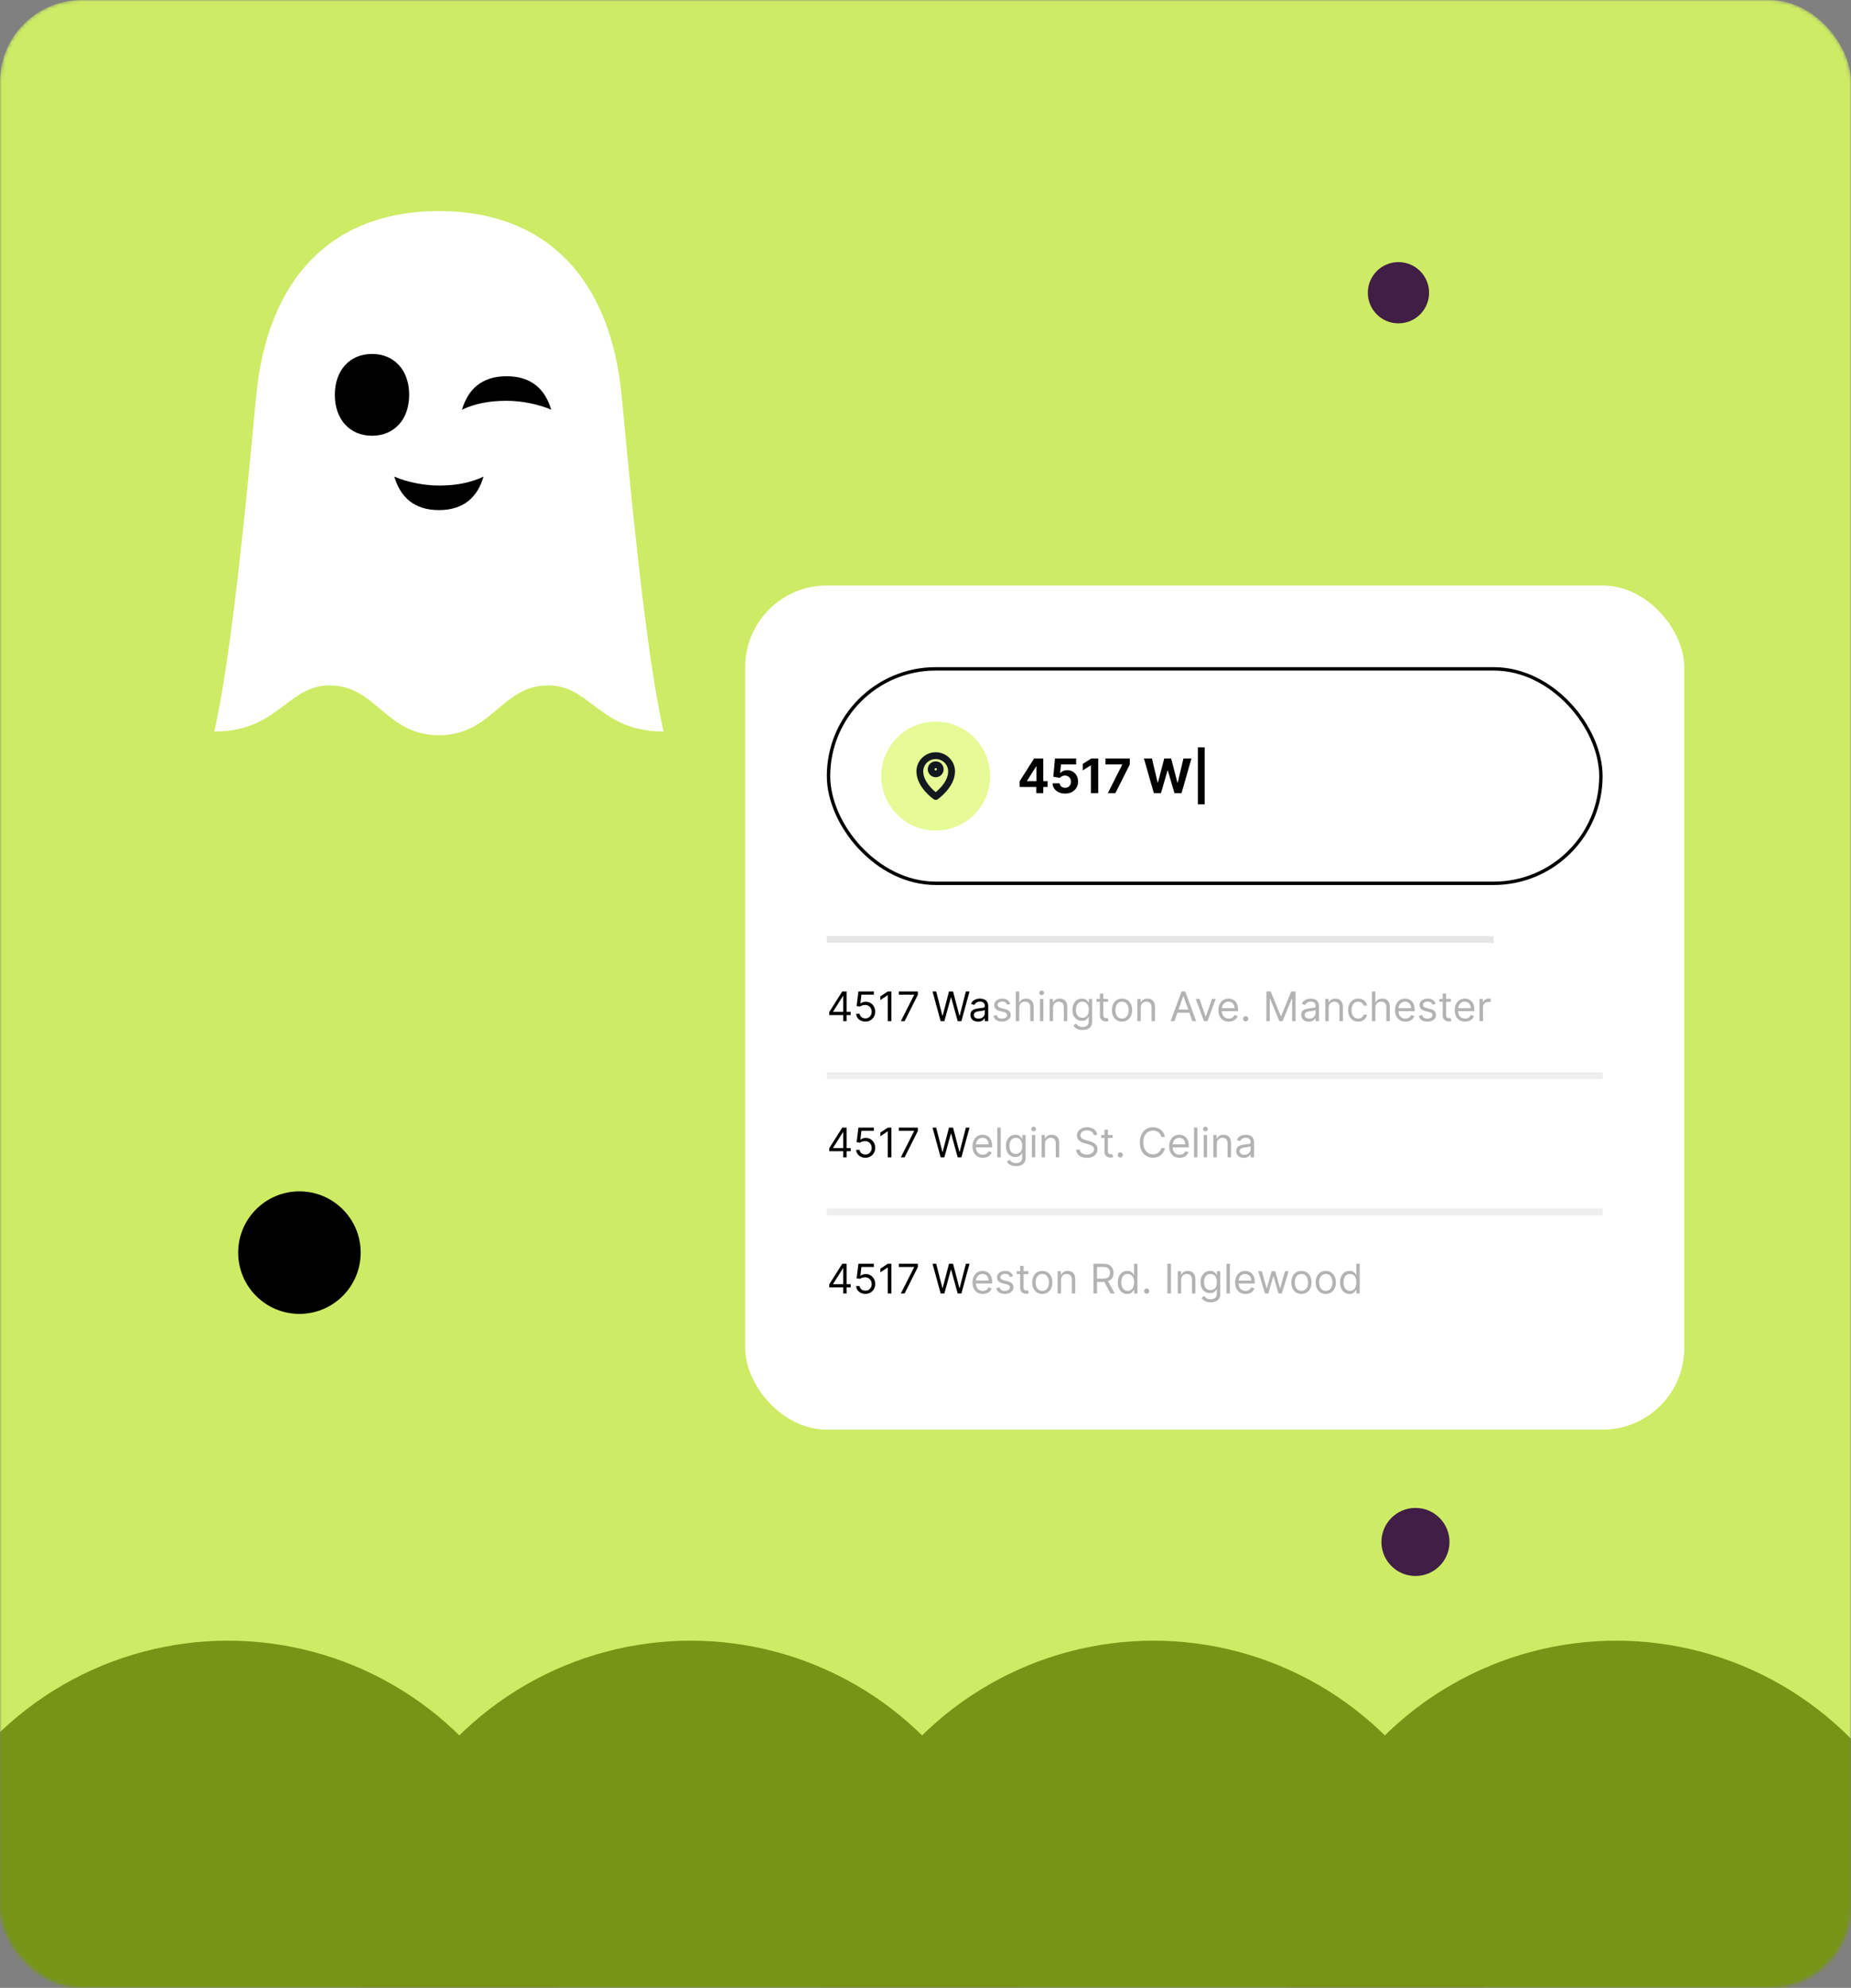 <svg width="544" height="584" viewBox="0 0 544 584" fill="none" xmlns="http://www.w3.org/2000/svg">
<rect x="0" y="0" width="544" height="584" fill="#808080" stroke="none"/>
<mask id="mask0_5_1682" style="mask-type:alpha" maskUnits="userSpaceOnUse" x="0" y="0" width="544" height="584">
<rect width="544" height="584" rx="24" fill="#CDEB64"/>
</mask>
<g mask="url(#mask0_5_1682)">
<rect width="544" height="584" rx="24" fill="#CDEB64"/>
<rect x="219" y="172" width="276" height="248" rx="24" fill="white"/>
<circle cx="275" cy="228" r="16" fill="#E6FA96"/>
<path d="M275 227.333C275.736 227.333 276.333 226.736 276.333 226C276.333 225.264 275.736 224.667 275 224.667C274.264 224.667 273.667 225.264 273.667 226C273.667 226.736 274.264 227.333 275 227.333Z" stroke="#14181F" stroke-width="2" stroke-linecap="round" stroke-linejoin="round"/>
<path d="M275 234C275 234 279.667 230.769 279.667 226.615C279.667 225.391 279.175 224.217 278.3 223.352C277.425 222.486 276.238 222 275 222C273.762 222 272.575 222.486 271.7 223.352C270.825 224.217 270.333 225.391 270.333 226.615C270.333 230.769 275 234 275 234Z" stroke="#14181F" stroke-width="2" stroke-linecap="round" stroke-linejoin="round"/>
<path d="M299.671 231.21V229.515L303.922 222.818H305.384V225.165H304.518L301.839 229.406V229.485H307.879V231.21H299.671ZM304.558 233V230.693L304.598 229.942V222.818H306.616V233H304.558ZM313.032 233.139C312.33 233.139 311.703 233.01 311.153 232.751C310.606 232.493 310.172 232.137 309.85 231.683C309.529 231.228 309.362 230.708 309.348 230.121H311.436C311.46 230.516 311.625 230.836 311.934 231.081C312.242 231.326 312.608 231.449 313.032 231.449C313.37 231.449 313.669 231.374 313.927 231.225C314.189 231.073 314.393 230.862 314.539 230.594C314.688 230.322 314.762 230.01 314.762 229.659C314.762 229.301 314.686 228.986 314.534 228.714C314.385 228.443 314.177 228.231 313.912 228.078C313.647 227.926 313.344 227.848 313.002 227.844C312.704 227.844 312.414 227.906 312.132 228.028C311.854 228.151 311.637 228.318 311.481 228.531L309.567 228.188L310.049 222.818H316.274V224.578H311.824L311.561 227.129H311.62C311.799 226.877 312.069 226.668 312.431 226.502C312.792 226.336 313.196 226.254 313.644 226.254C314.257 226.254 314.804 226.398 315.284 226.686C315.765 226.974 316.145 227.371 316.423 227.874C316.701 228.375 316.839 228.951 316.836 229.604C316.839 230.29 316.68 230.9 316.358 231.434C316.04 231.964 315.594 232.382 315.021 232.687C314.451 232.988 313.788 233.139 313.032 233.139ZM322.767 222.818V233H320.614V224.862H320.554L318.223 226.323V224.414L320.743 222.818H322.767ZM325.589 233L329.81 224.648V224.578H324.893V222.818H332.037V224.603L327.812 233H325.589ZM339.105 233L336.191 222.818H338.543L340.228 229.893H340.313L342.172 222.818H344.186L346.04 229.908H346.129L347.815 222.818H350.166L347.253 233H345.155L343.216 226.343H343.137L341.203 233H339.105ZM354.053 219.537V236.281H352.044V219.537H354.053Z" fill="black"/>
<rect x="243.5" y="196.5" width="227" height="63" rx="31.5" stroke="black"/>
<path d="M243.699 298.21V297.341L247.534 291.273H248.165V292.619H247.739L244.841 297.205V297.273H250.006V298.21H243.699ZM247.807 300V297.946V297.541V291.273H248.812V300H247.807ZM254.33 300.119C253.83 300.119 253.38 300.02 252.979 299.821C252.578 299.622 252.257 299.349 252.016 299.003C251.775 298.656 251.642 298.261 251.62 297.818H252.642C252.682 298.213 252.861 298.54 253.179 298.798C253.5 299.054 253.884 299.182 254.33 299.182C254.688 299.182 255.006 299.098 255.284 298.93C255.566 298.763 255.786 298.533 255.945 298.24C256.107 297.945 256.188 297.611 256.188 297.239C256.188 296.858 256.104 296.518 255.936 296.22C255.772 295.919 255.544 295.682 255.255 295.509C254.965 295.335 254.634 295.247 254.262 295.244C253.995 295.241 253.721 295.283 253.439 295.368C253.158 295.45 252.926 295.557 252.745 295.688L251.756 295.568L252.284 291.273H256.819V292.21H253.171L252.864 294.784H252.915C253.094 294.642 253.319 294.524 253.588 294.43C253.858 294.337 254.14 294.29 254.432 294.29C254.966 294.29 255.442 294.418 255.86 294.673C256.28 294.926 256.61 295.273 256.848 295.713C257.09 296.153 257.211 296.656 257.211 297.222C257.211 297.778 257.086 298.276 256.836 298.713C256.588 299.148 256.248 299.491 255.813 299.744C255.378 299.994 254.884 300.119 254.33 300.119ZM261.972 291.273V300H260.915V292.381H260.864L258.733 293.795V292.722L260.915 291.273H261.972ZM264.754 300L268.658 292.278V292.21H264.158V291.273H269.749V292.261L265.862 300H264.754ZM276.451 300L274.064 291.273H275.138L276.962 298.381H277.047L278.905 291.273H280.098L281.956 298.381H282.042L283.865 291.273H284.939L282.553 300H281.462L279.536 293.045H279.468L277.542 300H276.451ZM287.436 300.153C287.022 300.153 286.645 300.075 286.307 299.919C285.969 299.76 285.701 299.531 285.502 299.233C285.303 298.932 285.203 298.568 285.203 298.142C285.203 297.767 285.277 297.463 285.425 297.23C285.573 296.994 285.77 296.81 286.017 296.676C286.265 296.543 286.537 296.443 286.836 296.378C287.137 296.31 287.439 296.256 287.743 296.216C288.141 296.165 288.463 296.126 288.711 296.101C288.961 296.072 289.142 296.026 289.256 295.96C289.373 295.895 289.431 295.781 289.431 295.619V295.585C289.431 295.165 289.316 294.838 289.086 294.605C288.858 294.372 288.513 294.256 288.05 294.256C287.57 294.256 287.194 294.361 286.921 294.571C286.648 294.781 286.456 295.006 286.346 295.244L285.391 294.903C285.561 294.506 285.789 294.196 286.073 293.974C286.36 293.75 286.672 293.594 287.01 293.506C287.351 293.415 287.686 293.369 288.016 293.369C288.226 293.369 288.468 293.395 288.74 293.446C289.016 293.494 289.282 293.595 289.537 293.749C289.796 293.902 290.01 294.134 290.181 294.443C290.351 294.753 290.436 295.168 290.436 295.688V300H289.431V299.114H289.38C289.311 299.256 289.198 299.408 289.039 299.57C288.88 299.732 288.668 299.869 288.404 299.983C288.14 300.097 287.817 300.153 287.436 300.153ZM287.59 299.25C287.988 299.25 288.323 299.172 288.596 299.016C288.871 298.859 289.078 298.658 289.218 298.411C289.36 298.163 289.431 297.903 289.431 297.631V296.71C289.388 296.761 289.294 296.808 289.15 296.851C289.007 296.891 288.843 296.926 288.655 296.957C288.471 296.986 288.29 297.011 288.114 297.034C287.941 297.054 287.8 297.071 287.692 297.085C287.431 297.119 287.186 297.175 286.959 297.251C286.735 297.325 286.553 297.437 286.414 297.588C286.277 297.736 286.209 297.937 286.209 298.193C286.209 298.543 286.338 298.807 286.597 298.986C286.858 299.162 287.189 299.25 287.59 299.25Z" fill="black"/>
<path d="M296.908 294.92L296.005 295.176C295.948 295.026 295.864 294.879 295.754 294.737C295.646 294.592 295.498 294.473 295.31 294.379C295.123 294.286 294.883 294.239 294.59 294.239C294.19 294.239 293.856 294.331 293.589 294.516C293.325 294.697 293.192 294.929 293.192 295.21C293.192 295.46 293.283 295.658 293.465 295.803C293.647 295.947 293.931 296.068 294.317 296.165L295.289 296.403C295.874 296.545 296.31 296.763 296.597 297.055C296.884 297.345 297.028 297.719 297.028 298.176C297.028 298.551 296.92 298.886 296.704 299.182C296.491 299.477 296.192 299.71 295.809 299.881C295.425 300.051 294.979 300.136 294.471 300.136C293.803 300.136 293.251 299.991 292.813 299.702C292.376 299.412 292.099 298.989 291.982 298.432L292.937 298.193C293.028 298.545 293.2 298.81 293.452 298.986C293.708 299.162 294.042 299.25 294.454 299.25C294.923 299.25 295.295 299.151 295.57 298.952C295.849 298.75 295.988 298.509 295.988 298.227C295.988 298 295.908 297.81 295.749 297.656C295.59 297.5 295.346 297.384 295.016 297.307L293.925 297.051C293.326 296.909 292.886 296.689 292.604 296.391C292.326 296.089 292.187 295.713 292.187 295.261C292.187 294.892 292.29 294.565 292.498 294.281C292.708 293.997 292.994 293.774 293.354 293.612C293.718 293.45 294.13 293.369 294.59 293.369C295.238 293.369 295.746 293.511 296.116 293.795C296.488 294.08 296.752 294.455 296.908 294.92ZM299.547 296.062V300H298.542V291.273H299.547V294.477H299.632C299.786 294.139 300.016 293.871 300.323 293.672C300.632 293.47 301.044 293.369 301.559 293.369C302.005 293.369 302.395 293.459 302.73 293.638C303.066 293.814 303.326 294.085 303.51 294.452C303.698 294.815 303.792 295.278 303.792 295.841V300H302.786V295.909C302.786 295.389 302.651 294.987 302.381 294.703C302.114 294.416 301.743 294.273 301.269 294.273C300.939 294.273 300.644 294.342 300.382 294.482C300.124 294.621 299.919 294.824 299.769 295.091C299.621 295.358 299.547 295.682 299.547 296.062ZM305.631 300V293.455H306.637V300H305.631ZM306.143 292.364C305.947 292.364 305.778 292.297 305.636 292.163C305.496 292.03 305.427 291.869 305.427 291.682C305.427 291.494 305.496 291.334 305.636 291.2C305.778 291.067 305.947 291 306.143 291C306.339 291 306.506 291.067 306.646 291.2C306.788 291.334 306.859 291.494 306.859 291.682C306.859 291.869 306.788 292.03 306.646 292.163C306.506 292.297 306.339 292.364 306.143 292.364ZM309.485 296.062V300H308.479V293.455H309.451V294.477H309.536C309.689 294.145 309.922 293.878 310.235 293.676C310.547 293.472 310.951 293.369 311.445 293.369C311.888 293.369 312.276 293.46 312.608 293.642C312.941 293.821 313.199 294.094 313.384 294.46C313.569 294.824 313.661 295.284 313.661 295.841V300H312.655V295.909C312.655 295.395 312.522 294.994 312.255 294.707C311.988 294.418 311.621 294.273 311.155 294.273C310.834 294.273 310.547 294.342 310.294 294.482C310.044 294.621 309.847 294.824 309.702 295.091C309.557 295.358 309.485 295.682 309.485 296.062ZM318.141 302.591C317.655 302.591 317.237 302.528 316.888 302.403C316.538 302.281 316.247 302.119 316.014 301.918C315.784 301.719 315.601 301.506 315.464 301.278L316.266 300.716C316.357 300.835 316.472 300.972 316.611 301.125C316.75 301.281 316.94 301.416 317.182 301.53C317.426 301.646 317.746 301.705 318.141 301.705C318.669 301.705 319.105 301.577 319.449 301.321C319.793 301.065 319.964 300.665 319.964 300.119V298.79H319.879C319.805 298.909 319.7 299.057 319.564 299.233C319.43 299.406 319.237 299.561 318.984 299.697C318.734 299.831 318.396 299.898 317.97 299.898C317.442 299.898 316.967 299.773 316.547 299.523C316.129 299.273 315.798 298.909 315.554 298.432C315.313 297.955 315.192 297.375 315.192 296.693C315.192 296.023 315.31 295.439 315.545 294.942C315.781 294.442 316.109 294.055 316.53 293.783C316.95 293.507 317.436 293.369 317.987 293.369C318.413 293.369 318.751 293.44 319.001 293.582C319.254 293.722 319.447 293.881 319.581 294.06C319.717 294.236 319.822 294.381 319.896 294.494H319.999V293.455H320.97V300.188C320.97 300.75 320.842 301.207 320.587 301.56C320.334 301.915 319.993 302.175 319.564 302.339C319.138 302.507 318.663 302.591 318.141 302.591ZM318.107 298.994C318.51 298.994 318.851 298.902 319.129 298.717C319.408 298.533 319.619 298.267 319.764 297.92C319.909 297.574 319.982 297.159 319.982 296.676C319.982 296.205 319.911 295.788 319.768 295.428C319.626 295.067 319.416 294.784 319.138 294.58C318.859 294.375 318.516 294.273 318.107 294.273C317.68 294.273 317.325 294.381 317.041 294.597C316.76 294.812 316.548 295.102 316.406 295.466C316.267 295.83 316.197 296.233 316.197 296.676C316.197 297.131 316.268 297.533 316.411 297.882C316.555 298.229 316.768 298.501 317.05 298.7C317.334 298.896 317.686 298.994 318.107 298.994ZM325.658 293.455V294.307H322.266V293.455H325.658ZM323.254 291.886H324.26V298.125C324.26 298.409 324.301 298.622 324.384 298.764C324.469 298.903 324.577 298.997 324.707 299.045C324.841 299.091 324.982 299.114 325.129 299.114C325.24 299.114 325.331 299.108 325.402 299.097C325.473 299.082 325.53 299.071 325.572 299.062L325.777 299.966C325.709 299.991 325.614 300.017 325.491 300.043C325.369 300.071 325.214 300.085 325.027 300.085C324.743 300.085 324.464 300.024 324.192 299.902C323.922 299.78 323.697 299.594 323.518 299.344C323.342 299.094 323.254 298.778 323.254 298.398V291.886ZM329.759 300.136C329.168 300.136 328.65 299.996 328.204 299.714C327.761 299.433 327.414 299.04 327.164 298.534C326.917 298.028 326.793 297.437 326.793 296.761C326.793 296.08 326.917 295.484 327.164 294.976C327.414 294.467 327.761 294.072 328.204 293.791C328.65 293.51 329.168 293.369 329.759 293.369C330.35 293.369 330.867 293.51 331.31 293.791C331.756 294.072 332.103 294.467 332.35 294.976C332.6 295.484 332.725 296.08 332.725 296.761C332.725 297.437 332.6 298.028 332.35 298.534C332.103 299.04 331.756 299.433 331.31 299.714C330.867 299.996 330.35 300.136 329.759 300.136ZM329.759 299.233C330.208 299.233 330.577 299.118 330.867 298.888C331.157 298.658 331.371 298.355 331.511 297.98C331.65 297.605 331.719 297.199 331.719 296.761C331.719 296.324 331.65 295.916 331.511 295.538C331.371 295.161 331.157 294.855 330.867 294.622C330.577 294.389 330.208 294.273 329.759 294.273C329.31 294.273 328.941 294.389 328.651 294.622C328.362 294.855 328.147 295.161 328.008 295.538C327.869 295.916 327.799 296.324 327.799 296.761C327.799 297.199 327.869 297.605 328.008 297.98C328.147 298.355 328.362 298.658 328.651 298.888C328.941 299.118 329.31 299.233 329.759 299.233ZM335.266 296.062V300H334.26V293.455H335.232V294.477H335.317C335.471 294.145 335.703 293.878 336.016 293.676C336.328 293.472 336.732 293.369 337.226 293.369C337.669 293.369 338.057 293.46 338.39 293.642C338.722 293.821 338.98 294.094 339.165 294.46C339.35 294.824 339.442 295.284 339.442 295.841V300H338.436V295.909C338.436 295.395 338.303 294.994 338.036 294.707C337.769 294.418 337.402 294.273 336.936 294.273C336.615 294.273 336.328 294.342 336.076 294.482C335.826 294.621 335.628 294.824 335.483 295.091C335.338 295.358 335.266 295.682 335.266 296.062ZM345.149 300H344.041L347.246 291.273H348.337L351.541 300H350.433L347.825 292.653H347.757L345.149 300ZM345.558 296.591H350.024V297.528H345.558V296.591ZM357.296 293.455L354.876 300H353.853L351.433 293.455H352.523L354.33 298.67H354.398L356.205 293.455H357.296ZM361.134 300.136C360.503 300.136 359.959 299.997 359.501 299.719C359.047 299.438 358.696 299.045 358.449 298.543C358.205 298.037 358.082 297.449 358.082 296.778C358.082 296.108 358.205 295.517 358.449 295.006C358.696 294.491 359.04 294.091 359.48 293.804C359.923 293.514 360.44 293.369 361.031 293.369C361.372 293.369 361.709 293.426 362.041 293.54C362.374 293.653 362.676 293.838 362.949 294.094C363.222 294.347 363.439 294.682 363.601 295.099C363.763 295.517 363.844 296.031 363.844 296.642V297.068H358.798V296.199H362.821C362.821 295.83 362.747 295.5 362.599 295.21C362.455 294.92 362.247 294.692 361.977 294.524C361.71 294.357 361.395 294.273 361.031 294.273C360.631 294.273 360.284 294.372 359.991 294.571C359.702 294.767 359.479 295.023 359.322 295.338C359.166 295.653 359.088 295.991 359.088 296.352V296.932C359.088 297.426 359.173 297.845 359.344 298.189C359.517 298.53 359.757 298.79 360.064 298.969C360.371 299.145 360.727 299.233 361.134 299.233C361.398 299.233 361.636 299.196 361.849 299.122C362.065 299.045 362.251 298.932 362.408 298.781C362.564 298.628 362.685 298.437 362.77 298.21L363.741 298.483C363.639 298.812 363.467 299.102 363.226 299.352C362.984 299.599 362.686 299.793 362.331 299.932C361.976 300.068 361.577 300.136 361.134 300.136ZM366.107 300.068C365.896 300.068 365.716 299.993 365.565 299.842C365.415 299.692 365.339 299.511 365.339 299.301C365.339 299.091 365.415 298.911 365.565 298.76C365.716 298.609 365.896 298.534 366.107 298.534C366.317 298.534 366.497 298.609 366.648 298.76C366.798 298.911 366.874 299.091 366.874 299.301C366.874 299.44 366.838 299.568 366.767 299.685C366.699 299.801 366.607 299.895 366.49 299.966C366.376 300.034 366.249 300.068 366.107 300.068ZM372.19 291.273H373.451L376.417 298.517H376.519L379.485 291.273H380.746V300H379.758V293.369H379.673L376.945 300H375.991L373.263 293.369H373.178V300H372.19V291.273ZM384.655 300.153C384.24 300.153 383.864 300.075 383.526 299.919C383.188 299.76 382.919 299.531 382.721 299.233C382.522 298.932 382.422 298.568 382.422 298.142C382.422 297.767 382.496 297.463 382.644 297.23C382.792 296.994 382.989 296.81 383.236 296.676C383.483 296.543 383.756 296.443 384.054 296.378C384.355 296.31 384.658 296.256 384.962 296.216C385.36 296.165 385.682 296.126 385.929 296.101C386.179 296.072 386.361 296.026 386.475 295.96C386.591 295.895 386.65 295.781 386.65 295.619V295.585C386.65 295.165 386.534 294.838 386.304 294.605C386.077 294.372 385.732 294.256 385.269 294.256C384.789 294.256 384.412 294.361 384.14 294.571C383.867 294.781 383.675 295.006 383.564 295.244L382.61 294.903C382.78 294.506 383.007 294.196 383.292 293.974C383.578 293.75 383.891 293.594 384.229 293.506C384.57 293.415 384.905 293.369 385.235 293.369C385.445 293.369 385.686 293.395 385.959 293.446C386.235 293.494 386.5 293.595 386.756 293.749C387.015 293.902 387.229 294.134 387.4 294.443C387.57 294.753 387.655 295.168 387.655 295.688V300H386.65V299.114H386.598C386.53 299.256 386.417 299.408 386.257 299.57C386.098 299.732 385.887 299.869 385.623 299.983C385.358 300.097 385.036 300.153 384.655 300.153ZM384.809 299.25C385.206 299.25 385.542 299.172 385.814 299.016C386.09 298.859 386.297 298.658 386.436 298.411C386.578 298.163 386.65 297.903 386.65 297.631V296.71C386.607 296.761 386.513 296.808 386.368 296.851C386.226 296.891 386.061 296.926 385.874 296.957C385.689 296.986 385.509 297.011 385.333 297.034C385.159 297.054 385.019 297.071 384.911 297.085C384.65 297.119 384.405 297.175 384.178 297.251C383.953 297.325 383.772 297.437 383.632 297.588C383.496 297.736 383.428 297.937 383.428 298.193C383.428 298.543 383.557 298.807 383.816 298.986C384.077 299.162 384.408 299.25 384.809 299.25ZM390.496 296.062V300H389.491V293.455H390.462V294.477H390.548C390.701 294.145 390.934 293.878 391.246 293.676C391.559 293.472 391.962 293.369 392.457 293.369C392.9 293.369 393.288 293.46 393.62 293.642C393.952 293.821 394.211 294.094 394.396 294.46C394.58 294.824 394.673 295.284 394.673 295.841V300H393.667V295.909C393.667 295.395 393.533 294.994 393.266 294.707C392.999 294.418 392.633 294.273 392.167 294.273C391.846 294.273 391.559 294.342 391.306 294.482C391.056 294.621 390.859 294.824 390.714 295.091C390.569 295.358 390.496 295.682 390.496 296.062ZM399.169 300.136C398.556 300.136 398.027 299.991 397.584 299.702C397.141 299.412 396.8 299.013 396.561 298.504C396.323 297.996 396.203 297.415 396.203 296.761C396.203 296.097 396.326 295.51 396.57 295.001C396.817 294.49 397.161 294.091 397.601 293.804C398.044 293.514 398.561 293.369 399.152 293.369C399.613 293.369 400.027 293.455 400.397 293.625C400.766 293.795 401.069 294.034 401.304 294.341C401.54 294.648 401.686 295.006 401.743 295.415H400.738C400.661 295.116 400.49 294.852 400.226 294.622C399.965 294.389 399.613 294.273 399.169 294.273C398.777 294.273 398.434 294.375 398.138 294.58C397.846 294.781 397.617 295.067 397.452 295.436C397.29 295.803 397.209 296.233 397.209 296.727C397.209 297.233 397.289 297.673 397.448 298.048C397.61 298.423 397.837 298.714 398.13 298.922C398.425 299.129 398.772 299.233 399.169 299.233C399.431 299.233 399.668 299.188 399.881 299.097C400.094 299.006 400.275 298.875 400.422 298.705C400.57 298.534 400.675 298.33 400.738 298.091H401.743C401.686 298.477 401.546 298.825 401.321 299.135C401.1 299.442 400.806 299.686 400.439 299.868C400.076 300.047 399.652 300.136 399.169 300.136ZM404.219 296.062V300H403.213V291.273H404.219V294.477H404.304C404.458 294.139 404.688 293.871 404.995 293.672C405.304 293.47 405.716 293.369 406.23 293.369C406.676 293.369 407.067 293.459 407.402 293.638C407.738 293.814 407.998 294.085 408.182 294.452C408.37 294.815 408.463 295.278 408.463 295.841V300H407.458V295.909C407.458 295.389 407.323 294.987 407.053 294.703C406.786 294.416 406.415 294.273 405.941 294.273C405.611 294.273 405.316 294.342 405.054 294.482C404.796 294.621 404.591 294.824 404.441 295.091C404.293 295.358 404.219 295.682 404.219 296.062ZM413.048 300.136C412.417 300.136 411.873 299.997 411.415 299.719C410.961 299.438 410.61 299.045 410.363 298.543C410.119 298.037 409.996 297.449 409.996 296.778C409.996 296.108 410.119 295.517 410.363 295.006C410.61 294.491 410.954 294.091 411.394 293.804C411.837 293.514 412.354 293.369 412.945 293.369C413.286 293.369 413.623 293.426 413.955 293.54C414.288 293.653 414.59 293.838 414.863 294.094C415.136 294.347 415.353 294.682 415.515 295.099C415.677 295.517 415.758 296.031 415.758 296.642V297.068H410.712V296.199H414.735C414.735 295.83 414.661 295.5 414.513 295.21C414.369 294.92 414.161 294.692 413.891 294.524C413.624 294.357 413.309 294.273 412.945 294.273C412.545 294.273 412.198 294.372 411.906 294.571C411.616 294.767 411.393 295.023 411.237 295.338C411.08 295.653 411.002 295.991 411.002 296.352V296.932C411.002 297.426 411.087 297.845 411.258 298.189C411.431 298.53 411.671 298.79 411.978 298.969C412.285 299.145 412.641 299.233 413.048 299.233C413.312 299.233 413.55 299.196 413.763 299.122C413.979 299.045 414.165 298.932 414.322 298.781C414.478 298.628 414.599 298.437 414.684 298.21L415.656 298.483C415.553 298.812 415.381 299.102 415.14 299.352C414.898 299.599 414.6 299.793 414.245 299.932C413.89 300.068 413.491 300.136 413.048 300.136ZM421.924 294.92L421.021 295.176C420.964 295.026 420.88 294.879 420.769 294.737C420.661 294.592 420.513 294.473 420.326 294.379C420.138 294.286 419.898 294.239 419.606 294.239C419.205 294.239 418.871 294.331 418.604 294.516C418.34 294.697 418.208 294.929 418.208 295.21C418.208 295.46 418.299 295.658 418.481 295.803C418.663 295.947 418.947 296.068 419.333 296.165L420.305 296.403C420.89 296.545 421.326 296.763 421.613 297.055C421.9 297.345 422.043 297.719 422.043 298.176C422.043 298.551 421.935 298.886 421.719 299.182C421.506 299.477 421.208 299.71 420.825 299.881C420.441 300.051 419.995 300.136 419.487 300.136C418.819 300.136 418.266 299.991 417.829 299.702C417.391 299.412 417.114 298.989 416.998 298.432L417.952 298.193C418.043 298.545 418.215 298.81 418.468 298.986C418.724 299.162 419.058 299.25 419.469 299.25C419.938 299.25 420.31 299.151 420.586 298.952C420.864 298.75 421.004 298.509 421.004 298.227C421.004 298 420.924 297.81 420.765 297.656C420.606 297.5 420.362 297.384 420.032 297.307L418.941 297.051C418.342 296.909 417.901 296.689 417.62 296.391C417.342 296.089 417.202 295.713 417.202 295.261C417.202 294.892 417.306 294.565 417.513 294.281C417.724 293.997 418.009 293.774 418.37 293.612C418.734 293.45 419.146 293.369 419.606 293.369C420.254 293.369 420.762 293.511 421.131 293.795C421.504 294.08 421.768 294.455 421.924 294.92ZM426.404 293.455V294.307H423.012V293.455H426.404ZM424 291.886H425.006V298.125C425.006 298.409 425.047 298.622 425.13 298.764C425.215 298.903 425.323 298.997 425.453 299.045C425.587 299.091 425.728 299.114 425.875 299.114C425.986 299.114 426.077 299.108 426.148 299.097C426.219 299.082 426.276 299.071 426.319 299.062L426.523 299.966C426.455 299.991 426.36 300.017 426.238 300.043C426.115 300.071 425.961 300.085 425.773 300.085C425.489 300.085 425.211 300.024 424.938 299.902C424.668 299.78 424.444 299.594 424.265 299.344C424.088 299.094 424 298.778 424 298.398V291.886ZM430.591 300.136C429.96 300.136 429.416 299.997 428.958 299.719C428.504 299.438 428.153 299.045 427.906 298.543C427.662 298.037 427.539 297.449 427.539 296.778C427.539 296.108 427.662 295.517 427.906 295.006C428.153 294.491 428.497 294.091 428.937 293.804C429.38 293.514 429.897 293.369 430.488 293.369C430.829 293.369 431.166 293.426 431.498 293.54C431.831 293.653 432.133 293.838 432.406 294.094C432.679 294.347 432.896 294.682 433.058 295.099C433.22 295.517 433.301 296.031 433.301 296.642V297.068H428.255V296.199H432.278C432.278 295.83 432.204 295.5 432.056 295.21C431.912 294.92 431.704 294.692 431.434 294.524C431.167 294.357 430.852 294.273 430.488 294.273C430.088 294.273 429.741 294.372 429.449 294.571C429.159 294.767 428.936 295.023 428.779 295.338C428.623 295.653 428.545 295.991 428.545 296.352V296.932C428.545 297.426 428.63 297.845 428.801 298.189C428.974 298.53 429.214 298.79 429.521 298.969C429.828 299.145 430.184 299.233 430.591 299.233C430.855 299.233 431.093 299.196 431.306 299.122C431.522 299.045 431.708 298.932 431.865 298.781C432.021 298.628 432.142 298.437 432.227 298.21L433.199 298.483C433.096 298.812 432.924 299.102 432.683 299.352C432.441 299.599 432.143 299.793 431.788 299.932C431.433 300.068 431.034 300.136 430.591 300.136ZM434.831 300V293.455H435.802V294.443H435.87C435.99 294.119 436.206 293.857 436.518 293.655C436.831 293.453 437.183 293.352 437.575 293.352C437.649 293.352 437.741 293.354 437.852 293.357C437.963 293.359 438.047 293.364 438.103 293.369V294.392C438.069 294.384 437.991 294.371 437.869 294.354C437.75 294.334 437.623 294.324 437.49 294.324C437.172 294.324 436.887 294.391 436.637 294.524C436.39 294.655 436.194 294.837 436.049 295.07C435.907 295.3 435.836 295.562 435.836 295.858V300H434.831Z" fill="black" fill-opacity="0.3"/>
<path d="M243 277H439V275H243V277Z" fill="black" fill-opacity="0.1" mask="url(#path-9-inside-1_5_1682)"/>
<path d="M243.699 338.21V337.341L247.534 331.273H248.165V332.619H247.739L244.841 337.205V337.273H250.006V338.21H243.699ZM247.807 340V337.946V337.541V331.273H248.812V340H247.807ZM254.33 340.119C253.83 340.119 253.38 340.02 252.979 339.821C252.578 339.622 252.257 339.349 252.016 339.003C251.775 338.656 251.642 338.261 251.62 337.818H252.642C252.682 338.213 252.861 338.54 253.179 338.798C253.5 339.054 253.884 339.182 254.33 339.182C254.688 339.182 255.006 339.098 255.284 338.93C255.566 338.763 255.786 338.533 255.945 338.24C256.107 337.945 256.188 337.611 256.188 337.239C256.188 336.858 256.104 336.518 255.936 336.22C255.772 335.919 255.544 335.682 255.255 335.509C254.965 335.335 254.634 335.247 254.262 335.244C253.995 335.241 253.721 335.283 253.439 335.368C253.158 335.45 252.926 335.557 252.745 335.688L251.756 335.568L252.284 331.273H256.819V332.21H253.171L252.864 334.784H252.915C253.094 334.642 253.319 334.524 253.588 334.43C253.858 334.337 254.14 334.29 254.432 334.29C254.966 334.29 255.442 334.418 255.86 334.673C256.28 334.926 256.61 335.273 256.848 335.713C257.09 336.153 257.211 336.656 257.211 337.222C257.211 337.778 257.086 338.276 256.836 338.713C256.588 339.148 256.248 339.491 255.813 339.744C255.378 339.994 254.884 340.119 254.33 340.119ZM261.972 331.273V340H260.915V332.381H260.864L258.733 333.795V332.722L260.915 331.273H261.972ZM264.754 340L268.658 332.278V332.21H264.158V331.273H269.749V332.261L265.862 340H264.754ZM276.451 340L274.064 331.273H275.138L276.962 338.381H277.047L278.905 331.273H280.098L281.956 338.381H282.042L283.865 331.273H284.939L282.553 340H281.462L279.536 333.045H279.468L277.542 340H276.451Z" fill="black"/>
<path d="M288.864 340.136C288.233 340.136 287.689 339.997 287.232 339.719C286.777 339.438 286.426 339.045 286.179 338.543C285.935 338.037 285.813 337.449 285.813 336.778C285.813 336.108 285.935 335.517 286.179 335.006C286.426 334.491 286.77 334.091 287.211 333.804C287.654 333.514 288.171 333.369 288.762 333.369C289.103 333.369 289.439 333.426 289.772 333.54C290.104 333.653 290.407 333.838 290.679 334.094C290.952 334.347 291.169 334.682 291.331 335.099C291.493 335.517 291.574 336.031 291.574 336.642V337.068H286.529V336.199H290.551C290.551 335.83 290.478 335.5 290.33 335.21C290.185 334.92 289.978 334.692 289.708 334.524C289.441 334.357 289.125 334.273 288.762 334.273C288.361 334.273 288.015 334.372 287.722 334.571C287.432 334.767 287.209 335.023 287.053 335.338C286.897 335.653 286.819 335.991 286.819 336.352V336.932C286.819 337.426 286.904 337.845 287.074 338.189C287.248 338.53 287.488 338.79 287.794 338.969C288.101 339.145 288.458 339.233 288.864 339.233C289.128 339.233 289.367 339.196 289.58 339.122C289.796 339.045 289.982 338.932 290.138 338.781C290.294 338.628 290.415 338.437 290.5 338.21L291.472 338.483C291.37 338.812 291.198 339.102 290.956 339.352C290.715 339.599 290.417 339.793 290.061 339.932C289.706 340.068 289.307 340.136 288.864 340.136ZM294.11 331.273V340H293.104V331.273H294.11ZM298.594 342.591C298.108 342.591 297.69 342.528 297.341 342.403C296.991 342.281 296.7 342.119 296.467 341.918C296.237 341.719 296.054 341.506 295.918 341.278L296.719 340.716C296.81 340.835 296.925 340.972 297.064 341.125C297.203 341.281 297.393 341.416 297.635 341.53C297.879 341.646 298.199 341.705 298.594 341.705C299.122 341.705 299.558 341.577 299.902 341.321C300.246 341.065 300.418 340.665 300.418 340.119V338.79H300.332C300.259 338.909 300.153 339.057 300.017 339.233C299.884 339.406 299.69 339.561 299.438 339.697C299.188 339.831 298.849 339.898 298.423 339.898C297.895 339.898 297.42 339.773 297 339.523C296.582 339.273 296.251 338.909 296.007 338.432C295.766 337.955 295.645 337.375 295.645 336.693C295.645 336.023 295.763 335.439 295.999 334.942C296.234 334.442 296.563 334.055 296.983 333.783C297.403 333.507 297.889 333.369 298.44 333.369C298.866 333.369 299.205 333.44 299.455 333.582C299.707 333.722 299.901 333.881 300.034 334.06C300.17 334.236 300.276 334.381 300.349 334.494H300.452V333.455H301.423V340.188C301.423 340.75 301.295 341.207 301.04 341.56C300.787 341.915 300.446 342.175 300.017 342.339C299.591 342.507 299.116 342.591 298.594 342.591ZM298.56 338.994C298.963 338.994 299.304 338.902 299.582 338.717C299.861 338.533 300.072 338.267 300.217 337.92C300.362 337.574 300.435 337.159 300.435 336.676C300.435 336.205 300.364 335.788 300.222 335.428C300.08 335.067 299.869 334.784 299.591 334.58C299.313 334.375 298.969 334.273 298.56 334.273C298.134 334.273 297.778 334.381 297.494 334.597C297.213 334.812 297.001 335.102 296.859 335.466C296.72 335.83 296.651 336.233 296.651 336.676C296.651 337.131 296.722 337.533 296.864 337.882C297.009 338.229 297.222 338.501 297.503 338.7C297.787 338.896 298.139 338.994 298.56 338.994ZM303.264 340V333.455H304.27V340H303.264ZM303.776 332.364C303.58 332.364 303.411 332.297 303.268 332.163C303.129 332.03 303.06 331.869 303.06 331.682C303.06 331.494 303.129 331.334 303.268 331.2C303.411 331.067 303.58 331 303.776 331C303.972 331 304.139 331.067 304.278 331.2C304.42 331.334 304.491 331.494 304.491 331.682C304.491 331.869 304.42 332.03 304.278 332.163C304.139 332.297 303.972 332.364 303.776 332.364ZM307.118 336.062V340H306.112V333.455H307.083V334.477H307.169C307.322 334.145 307.555 333.878 307.868 333.676C308.18 333.472 308.583 333.369 309.078 333.369C309.521 333.369 309.909 333.46 310.241 333.642C310.574 333.821 310.832 334.094 311.017 334.46C311.201 334.824 311.294 335.284 311.294 335.841V340H310.288V335.909C310.288 335.395 310.154 334.994 309.887 334.707C309.62 334.418 309.254 334.273 308.788 334.273C308.467 334.273 308.18 334.342 307.927 334.482C307.677 334.621 307.48 334.824 307.335 335.091C307.19 335.358 307.118 335.682 307.118 336.062ZM321.415 333.455C321.364 333.023 321.157 332.688 320.793 332.449C320.43 332.21 319.984 332.091 319.455 332.091C319.069 332.091 318.731 332.153 318.441 332.278C318.154 332.403 317.93 332.575 317.768 332.794C317.609 333.013 317.529 333.261 317.529 333.54C317.529 333.773 317.585 333.973 317.695 334.141C317.809 334.305 317.954 334.443 318.13 334.554C318.306 334.662 318.491 334.751 318.684 334.822C318.877 334.891 319.055 334.946 319.217 334.989L320.103 335.227C320.33 335.287 320.583 335.369 320.862 335.474C321.143 335.58 321.411 335.723 321.667 335.905C321.925 336.084 322.138 336.314 322.306 336.595C322.474 336.876 322.558 337.222 322.558 337.631C322.558 338.102 322.434 338.528 322.187 338.909C321.942 339.29 321.585 339.592 321.113 339.817C320.644 340.041 320.075 340.153 319.404 340.153C318.779 340.153 318.238 340.053 317.781 339.851C317.326 339.649 316.968 339.368 316.707 339.007C316.448 338.646 316.302 338.227 316.268 337.75H317.359C317.387 338.08 317.498 338.352 317.691 338.568C317.887 338.781 318.134 338.94 318.433 339.045C318.734 339.148 319.058 339.199 319.404 339.199C319.808 339.199 320.17 339.134 320.491 339.003C320.812 338.869 321.066 338.685 321.254 338.449C321.441 338.21 321.535 337.932 321.535 337.614C321.535 337.324 321.454 337.088 321.292 336.906C321.13 336.724 320.917 336.577 320.653 336.463C320.388 336.349 320.103 336.25 319.796 336.165L318.722 335.858C318.04 335.662 317.501 335.382 317.103 335.018C316.705 334.655 316.506 334.179 316.506 333.591C316.506 333.102 316.638 332.676 316.903 332.312C317.17 331.946 317.528 331.662 317.977 331.46C318.428 331.256 318.933 331.153 319.489 331.153C320.052 331.153 320.552 331.254 320.989 331.456C321.427 331.655 321.773 331.928 322.029 332.274C322.288 332.621 322.424 333.014 322.438 333.455H321.415ZM327.005 333.455V334.307H323.613V333.455H327.005ZM324.602 331.886H325.608V338.125C325.608 338.409 325.649 338.622 325.731 338.764C325.816 338.903 325.924 338.997 326.055 339.045C326.189 339.091 326.329 339.114 326.477 339.114C326.588 339.114 326.679 339.108 326.75 339.097C326.821 339.082 326.877 339.071 326.92 339.062L327.125 339.966C327.056 339.991 326.961 340.017 326.839 340.043C326.717 340.071 326.562 340.085 326.375 340.085C326.091 340.085 325.812 340.024 325.539 339.902C325.27 339.78 325.045 339.594 324.866 339.344C324.69 339.094 324.602 338.778 324.602 338.398V331.886ZM329.251 340.068C329.041 340.068 328.86 339.993 328.71 339.842C328.559 339.692 328.484 339.511 328.484 339.301C328.484 339.091 328.559 338.911 328.71 338.76C328.86 338.609 329.041 338.534 329.251 338.534C329.461 338.534 329.642 338.609 329.792 338.76C329.943 338.911 330.018 339.091 330.018 339.301C330.018 339.44 329.983 339.568 329.912 339.685C329.843 339.801 329.751 339.895 329.635 339.966C329.521 340.034 329.393 340.068 329.251 340.068ZM342.357 334H341.3C341.238 333.696 341.128 333.429 340.972 333.199C340.819 332.969 340.631 332.776 340.409 332.619C340.191 332.46 339.948 332.341 339.681 332.261C339.414 332.182 339.135 332.142 338.846 332.142C338.317 332.142 337.838 332.276 337.409 332.543C336.983 332.81 336.644 333.203 336.391 333.723C336.141 334.243 336.016 334.881 336.016 335.636C336.016 336.392 336.141 337.03 336.391 337.55C336.644 338.07 336.983 338.463 337.409 338.73C337.838 338.997 338.317 339.131 338.846 339.131C339.135 339.131 339.414 339.091 339.681 339.011C339.948 338.932 340.191 338.814 340.409 338.658C340.631 338.499 340.819 338.304 340.972 338.074C341.128 337.841 341.238 337.574 341.3 337.273H342.357C342.277 337.719 342.132 338.118 341.922 338.47C341.712 338.822 341.451 339.122 341.138 339.369C340.826 339.614 340.475 339.8 340.086 339.928C339.699 340.055 339.286 340.119 338.846 340.119C338.101 340.119 337.439 339.938 336.86 339.574C336.28 339.21 335.824 338.693 335.492 338.023C335.159 337.352 334.993 336.557 334.993 335.636C334.993 334.716 335.159 333.92 335.492 333.25C335.824 332.58 336.28 332.062 336.86 331.699C337.439 331.335 338.101 331.153 338.846 331.153C339.286 331.153 339.699 331.217 340.086 331.345C340.475 331.473 340.826 331.661 341.138 331.908C341.451 332.152 341.712 332.45 341.922 332.803C342.132 333.152 342.277 333.551 342.357 334ZM346.673 340.136C346.042 340.136 345.498 339.997 345.04 339.719C344.586 339.438 344.235 339.045 343.988 338.543C343.744 338.037 343.621 337.449 343.621 336.778C343.621 336.108 343.744 335.517 343.988 335.006C344.235 334.491 344.579 334.091 345.019 333.804C345.462 333.514 345.979 333.369 346.57 333.369C346.911 333.369 347.248 333.426 347.58 333.54C347.913 333.653 348.215 333.838 348.488 334.094C348.761 334.347 348.978 334.682 349.14 335.099C349.302 335.517 349.383 336.031 349.383 336.642V337.068H344.337V336.199H348.36C348.36 335.83 348.286 335.5 348.138 335.21C347.994 334.92 347.786 334.692 347.516 334.524C347.249 334.357 346.934 334.273 346.57 334.273C346.17 334.273 345.823 334.372 345.531 334.571C345.241 334.767 345.018 335.023 344.862 335.338C344.705 335.653 344.627 335.991 344.627 336.352V336.932C344.627 337.426 344.712 337.845 344.883 338.189C345.056 338.53 345.296 338.79 345.603 338.969C345.91 339.145 346.266 339.233 346.673 339.233C346.937 339.233 347.175 339.196 347.388 339.122C347.604 339.045 347.79 338.932 347.947 338.781C348.103 338.628 348.224 338.437 348.309 338.21L349.281 338.483C349.178 338.812 349.006 339.102 348.765 339.352C348.523 339.599 348.225 339.793 347.87 339.932C347.515 340.068 347.116 340.136 346.673 340.136ZM351.918 331.273V340H350.913V331.273H351.918ZM353.76 340V333.455H354.766V340H353.76ZM354.272 332.364C354.076 332.364 353.907 332.297 353.765 332.163C353.625 332.03 353.556 331.869 353.556 331.682C353.556 331.494 353.625 331.334 353.765 331.2C353.907 331.067 354.076 331 354.272 331C354.468 331 354.635 331.067 354.775 331.2C354.917 331.334 354.988 331.494 354.988 331.682C354.988 331.869 354.917 332.03 354.775 332.163C354.635 332.297 354.468 332.364 354.272 332.364ZM357.614 336.062V340H356.608V333.455H357.58V334.477H357.665C357.818 334.145 358.051 333.878 358.364 333.676C358.676 333.472 359.08 333.369 359.574 333.369C360.017 333.369 360.405 333.46 360.737 333.642C361.07 333.821 361.328 334.094 361.513 334.46C361.697 334.824 361.79 335.284 361.79 335.841V340H360.784V335.909C360.784 335.395 360.651 334.994 360.384 334.707C360.116 334.418 359.75 334.273 359.284 334.273C358.963 334.273 358.676 334.342 358.423 334.482C358.173 334.621 357.976 334.824 357.831 335.091C357.686 335.358 357.614 335.682 357.614 336.062ZM365.554 340.153C365.139 340.153 364.762 340.075 364.424 339.919C364.086 339.76 363.818 339.531 363.619 339.233C363.42 338.932 363.321 338.568 363.321 338.142C363.321 337.767 363.395 337.463 363.542 337.23C363.69 336.994 363.887 336.81 364.135 336.676C364.382 336.543 364.654 336.443 364.953 336.378C365.254 336.31 365.556 336.256 365.86 336.216C366.258 336.165 366.581 336.126 366.828 336.101C367.078 336.072 367.26 336.026 367.373 335.96C367.49 335.895 367.548 335.781 367.548 335.619V335.585C367.548 335.165 367.433 334.838 367.203 334.605C366.975 334.372 366.63 334.256 366.167 334.256C365.687 334.256 365.311 334.361 365.038 334.571C364.765 334.781 364.574 335.006 364.463 335.244L363.508 334.903C363.679 334.506 363.906 334.196 364.19 333.974C364.477 333.75 364.789 333.594 365.127 333.506C365.468 333.415 365.804 333.369 366.133 333.369C366.343 333.369 366.585 333.395 366.858 333.446C367.133 333.494 367.399 333.595 367.654 333.749C367.913 333.902 368.127 334.134 368.298 334.443C368.468 334.753 368.554 335.168 368.554 335.688V340H367.548V339.114H367.497C367.429 339.256 367.315 339.408 367.156 339.57C366.997 339.732 366.785 339.869 366.521 339.983C366.257 340.097 365.934 340.153 365.554 340.153ZM365.707 339.25C366.105 339.25 366.44 339.172 366.713 339.016C366.988 338.859 367.196 338.658 367.335 338.411C367.477 338.163 367.548 337.903 367.548 337.631V336.71C367.505 336.761 367.412 336.808 367.267 336.851C367.125 336.891 366.96 336.926 366.772 336.957C366.588 336.986 366.407 337.011 366.231 337.034C366.058 337.054 365.917 337.071 365.809 337.085C365.548 337.119 365.304 337.175 365.076 337.251C364.852 337.325 364.67 337.437 364.531 337.588C364.395 337.736 364.326 337.937 364.326 338.193C364.326 338.543 364.456 338.807 364.714 338.986C364.975 339.162 365.306 339.25 365.707 339.25Z" fill="black" fill-opacity="0.3"/>
<path d="M243 317H471V315H243V317Z" fill="black" fill-opacity="0.07" mask="url(#path-12-inside-2_5_1682)"/>
<path d="M243.699 378.21V377.341L247.534 371.273H248.165V372.619H247.739L244.841 377.205V377.273H250.006V378.21H243.699ZM247.807 380V377.946V377.541V371.273H248.812V380H247.807ZM254.33 380.119C253.83 380.119 253.38 380.02 252.979 379.821C252.578 379.622 252.257 379.349 252.016 379.003C251.775 378.656 251.642 378.261 251.62 377.818H252.642C252.682 378.213 252.861 378.54 253.179 378.798C253.5 379.054 253.884 379.182 254.33 379.182C254.688 379.182 255.006 379.098 255.284 378.93C255.566 378.763 255.786 378.533 255.945 378.24C256.107 377.945 256.188 377.611 256.188 377.239C256.188 376.858 256.104 376.518 255.936 376.22C255.772 375.919 255.544 375.682 255.255 375.509C254.965 375.335 254.634 375.247 254.262 375.244C253.995 375.241 253.721 375.283 253.439 375.368C253.158 375.45 252.926 375.557 252.745 375.688L251.756 375.568L252.284 371.273H256.819V372.21H253.171L252.864 374.784H252.915C253.094 374.642 253.319 374.524 253.588 374.43C253.858 374.337 254.14 374.29 254.432 374.29C254.966 374.29 255.442 374.418 255.86 374.673C256.28 374.926 256.61 375.273 256.848 375.713C257.09 376.153 257.211 376.656 257.211 377.222C257.211 377.778 257.086 378.276 256.836 378.713C256.588 379.148 256.248 379.491 255.813 379.744C255.378 379.994 254.884 380.119 254.33 380.119ZM261.972 371.273V380H260.915V372.381H260.864L258.733 373.795V372.722L260.915 371.273H261.972ZM264.754 380L268.658 372.278V372.21H264.158V371.273H269.749V372.261L265.862 380H264.754ZM276.451 380L274.064 371.273H275.138L276.962 378.381H277.047L278.905 371.273H280.098L281.956 378.381H282.042L283.865 371.273H284.939L282.553 380H281.462L279.536 373.045H279.468L277.542 380H276.451Z" fill="black"/>
<path d="M288.864 380.136C288.233 380.136 287.689 379.997 287.232 379.719C286.777 379.438 286.426 379.045 286.179 378.543C285.935 378.037 285.813 377.449 285.813 376.778C285.813 376.108 285.935 375.517 286.179 375.006C286.426 374.491 286.77 374.091 287.211 373.804C287.654 373.514 288.171 373.369 288.762 373.369C289.103 373.369 289.439 373.426 289.772 373.54C290.104 373.653 290.407 373.838 290.679 374.094C290.952 374.347 291.169 374.682 291.331 375.099C291.493 375.517 291.574 376.031 291.574 376.642V377.068H286.529V376.199H290.551C290.551 375.83 290.478 375.5 290.33 375.21C290.185 374.92 289.978 374.692 289.708 374.524C289.441 374.357 289.125 374.273 288.762 374.273C288.361 374.273 288.015 374.372 287.722 374.571C287.432 374.767 287.209 375.023 287.053 375.338C286.897 375.653 286.819 375.991 286.819 376.352V376.932C286.819 377.426 286.904 377.845 287.074 378.189C287.248 378.53 287.488 378.79 287.794 378.969C288.101 379.145 288.458 379.233 288.864 379.233C289.128 379.233 289.367 379.196 289.58 379.122C289.796 379.045 289.982 378.932 290.138 378.781C290.294 378.628 290.415 378.437 290.5 378.21L291.472 378.483C291.37 378.812 291.198 379.102 290.956 379.352C290.715 379.599 290.417 379.793 290.061 379.932C289.706 380.068 289.307 380.136 288.864 380.136ZM297.74 374.92L296.837 375.176C296.78 375.026 296.696 374.879 296.586 374.737C296.478 374.592 296.33 374.473 296.142 374.379C295.955 374.286 295.715 374.239 295.422 374.239C295.022 374.239 294.688 374.331 294.421 374.516C294.157 374.697 294.025 374.929 294.025 375.21C294.025 375.46 294.115 375.658 294.297 375.803C294.479 375.947 294.763 376.068 295.15 376.165L296.121 376.403C296.706 376.545 297.142 376.763 297.429 377.055C297.716 377.345 297.86 377.719 297.86 378.176C297.86 378.551 297.752 378.886 297.536 379.182C297.323 379.477 297.025 379.71 296.641 379.881C296.257 380.051 295.811 380.136 295.303 380.136C294.635 380.136 294.083 379.991 293.645 379.702C293.208 379.412 292.931 378.989 292.814 378.432L293.769 378.193C293.86 378.545 294.032 378.81 294.284 378.986C294.54 379.162 294.874 379.25 295.286 379.25C295.755 379.25 296.127 379.151 296.402 378.952C296.681 378.75 296.82 378.509 296.82 378.227C296.82 378 296.74 377.81 296.581 377.656C296.422 377.5 296.178 377.384 295.848 377.307L294.757 377.051C294.158 376.909 293.718 376.689 293.436 376.391C293.158 376.089 293.019 375.713 293.019 375.261C293.019 374.892 293.123 374.565 293.33 374.281C293.54 373.997 293.826 373.774 294.186 373.612C294.55 373.45 294.962 373.369 295.422 373.369C296.07 373.369 296.578 373.511 296.948 373.795C297.32 374.08 297.584 374.455 297.74 374.92ZM302.22 373.455V374.307H298.828V373.455H302.22ZM299.817 371.886H300.822V378.125C300.822 378.409 300.864 378.622 300.946 378.764C301.031 378.903 301.139 378.997 301.27 379.045C301.403 379.091 301.544 379.114 301.692 379.114C301.803 379.114 301.893 379.108 301.964 379.097C302.036 379.082 302.092 379.071 302.135 379.062L302.339 379.966C302.271 379.991 302.176 380.017 302.054 380.043C301.932 380.071 301.777 380.085 301.589 380.085C301.305 380.085 301.027 380.024 300.754 379.902C300.484 379.78 300.26 379.594 300.081 379.344C299.905 379.094 299.817 378.778 299.817 378.398V371.886ZM306.322 380.136C305.731 380.136 305.212 379.996 304.766 379.714C304.323 379.433 303.977 379.04 303.727 378.534C303.479 378.028 303.356 377.437 303.356 376.761C303.356 376.08 303.479 375.484 303.727 374.976C303.977 374.467 304.323 374.072 304.766 373.791C305.212 373.51 305.731 373.369 306.322 373.369C306.913 373.369 307.43 373.51 307.873 373.791C308.319 374.072 308.665 374.467 308.913 374.976C309.163 375.484 309.288 376.08 309.288 376.761C309.288 377.437 309.163 378.028 308.913 378.534C308.665 379.04 308.319 379.433 307.873 379.714C307.43 379.996 306.913 380.136 306.322 380.136ZM306.322 379.233C306.771 379.233 307.14 379.118 307.43 378.888C307.719 378.658 307.934 378.355 308.073 377.98C308.212 377.605 308.282 377.199 308.282 376.761C308.282 376.324 308.212 375.916 308.073 375.538C307.934 375.161 307.719 374.855 307.43 374.622C307.14 374.389 306.771 374.273 306.322 374.273C305.873 374.273 305.504 374.389 305.214 374.622C304.924 374.855 304.71 375.161 304.57 375.538C304.431 375.916 304.362 376.324 304.362 376.761C304.362 377.199 304.431 377.605 304.57 377.98C304.71 378.355 304.924 378.658 305.214 378.888C305.504 379.118 305.873 379.233 306.322 379.233ZM311.828 376.062V380H310.823V373.455H311.794V374.477H311.88C312.033 374.145 312.266 373.878 312.578 373.676C312.891 373.472 313.294 373.369 313.789 373.369C314.232 373.369 314.62 373.46 314.952 373.642C315.284 373.821 315.543 374.094 315.728 374.46C315.912 374.824 316.005 375.284 316.005 375.841V380H314.999V375.909C314.999 375.395 314.865 374.994 314.598 374.707C314.331 374.418 313.965 374.273 313.499 374.273C313.178 374.273 312.891 374.342 312.638 374.482C312.388 374.621 312.191 374.824 312.046 375.091C311.901 375.358 311.828 375.682 311.828 376.062ZM321.354 380V371.273H324.303C324.984 371.273 325.544 371.389 325.982 371.622C326.419 371.852 326.743 372.169 326.953 372.572C327.163 372.976 327.268 373.435 327.268 373.949C327.268 374.463 327.163 374.919 326.953 375.317C326.743 375.714 326.42 376.027 325.986 376.254C325.551 376.479 324.996 376.591 324.32 376.591H321.933V375.636H324.286C324.751 375.636 325.126 375.568 325.411 375.432C325.697 375.295 325.905 375.102 326.033 374.852C326.163 374.599 326.229 374.298 326.229 373.949C326.229 373.599 326.163 373.294 326.033 373.033C325.902 372.771 325.693 372.57 325.406 372.428C325.119 372.283 324.74 372.21 324.268 372.21H322.411V380H321.354ZM325.462 376.08L327.609 380H326.382L324.268 376.08H325.462ZM331.294 380.136C330.749 380.136 330.267 379.999 329.85 379.723C329.432 379.445 329.105 379.053 328.87 378.547C328.634 378.038 328.516 377.438 328.516 376.744C328.516 376.057 328.634 375.46 328.87 374.955C329.105 374.449 329.434 374.058 329.854 373.783C330.275 373.507 330.76 373.369 331.311 373.369C331.738 373.369 332.074 373.44 332.321 373.582C332.571 373.722 332.762 373.881 332.892 374.06C333.026 374.236 333.13 374.381 333.203 374.494H333.289V371.273H334.294V380H333.323V378.994H333.203C333.13 379.114 333.025 379.264 332.888 379.446C332.752 379.625 332.557 379.786 332.304 379.928C332.051 380.067 331.715 380.136 331.294 380.136ZM331.431 379.233C331.834 379.233 332.175 379.128 332.453 378.918C332.732 378.705 332.944 378.411 333.088 378.036C333.233 377.658 333.306 377.222 333.306 376.727C333.306 376.239 333.235 375.811 333.093 375.445C332.951 375.075 332.74 374.788 332.462 374.584C332.184 374.376 331.84 374.273 331.431 374.273C331.005 374.273 330.65 374.382 330.365 374.601C330.084 374.817 329.873 375.111 329.73 375.483C329.591 375.852 329.522 376.267 329.522 376.727C329.522 377.193 329.593 377.616 329.735 377.997C329.88 378.375 330.093 378.676 330.374 378.901C330.658 379.122 331.01 379.233 331.431 379.233ZM337.009 380.068C336.799 380.068 336.618 379.993 336.468 379.842C336.317 379.692 336.242 379.511 336.242 379.301C336.242 379.091 336.317 378.911 336.468 378.76C336.618 378.609 336.799 378.534 337.009 378.534C337.219 378.534 337.4 378.609 337.55 378.76C337.701 378.911 337.776 379.091 337.776 379.301C337.776 379.44 337.74 379.568 337.669 379.685C337.601 379.801 337.509 379.895 337.392 379.966C337.279 380.034 337.151 380.068 337.009 380.068ZM344.149 371.273V380H343.092V371.273H344.149ZM347.137 376.062V380H346.131V373.455H347.103V374.477H347.188C347.342 374.145 347.575 373.878 347.887 373.676C348.2 373.472 348.603 373.369 349.097 373.369C349.54 373.369 349.928 373.46 350.261 373.642C350.593 373.821 350.852 374.094 351.036 374.46C351.221 374.824 351.313 375.284 351.313 375.841V380H350.308V375.909C350.308 375.395 350.174 374.994 349.907 374.707C349.64 374.418 349.273 374.273 348.808 374.273C348.487 374.273 348.2 374.342 347.947 374.482C347.697 374.621 347.499 374.824 347.354 375.091C347.21 375.358 347.137 375.682 347.137 376.062ZM355.793 382.591C355.307 382.591 354.89 382.528 354.54 382.403C354.191 382.281 353.9 382.119 353.667 381.918C353.436 381.719 353.253 381.506 353.117 381.278L353.918 380.716C354.009 380.835 354.124 380.972 354.263 381.125C354.402 381.281 354.593 381.416 354.834 381.53C355.078 381.646 355.398 381.705 355.793 381.705C356.321 381.705 356.757 381.577 357.101 381.321C357.445 381.065 357.617 380.665 357.617 380.119V378.79H357.532C357.458 378.909 357.353 379.057 357.216 379.233C357.083 379.406 356.89 379.561 356.637 379.697C356.387 379.831 356.049 379.898 355.623 379.898C355.094 379.898 354.62 379.773 354.199 379.523C353.782 379.273 353.451 378.909 353.206 378.432C352.965 377.955 352.844 377.375 352.844 376.693C352.844 376.023 352.962 375.439 353.198 374.942C353.434 374.442 353.762 374.055 354.182 373.783C354.603 373.507 355.088 373.369 355.64 373.369C356.066 373.369 356.404 373.44 356.654 373.582C356.907 373.722 357.1 373.881 357.233 374.06C357.37 374.236 357.475 374.381 357.549 374.494H357.651V373.455H358.623V380.188C358.623 380.75 358.495 381.207 358.239 381.56C357.986 381.915 357.645 382.175 357.216 382.339C356.79 382.507 356.316 382.591 355.793 382.591ZM355.759 378.994C356.162 378.994 356.503 378.902 356.782 378.717C357.06 378.533 357.272 378.267 357.417 377.92C357.561 377.574 357.634 377.159 357.634 376.676C357.634 376.205 357.563 375.788 357.421 375.428C357.279 375.067 357.069 374.784 356.79 374.58C356.512 374.375 356.168 374.273 355.759 374.273C355.333 374.273 354.978 374.381 354.694 374.597C354.412 374.812 354.201 375.102 354.059 375.466C353.919 375.83 353.85 376.233 353.85 376.676C353.85 377.131 353.921 377.533 354.063 377.882C354.208 378.229 354.421 378.501 354.702 378.7C354.986 378.896 355.338 378.994 355.759 378.994ZM361.469 371.273V380H360.463V371.273H361.469ZM366.055 380.136C365.425 380.136 364.881 379.997 364.423 379.719C363.969 379.438 363.618 379.045 363.371 378.543C363.126 378.037 363.004 377.449 363.004 376.778C363.004 376.108 363.126 375.517 363.371 375.006C363.618 374.491 363.962 374.091 364.402 373.804C364.845 373.514 365.362 373.369 365.953 373.369C366.294 373.369 366.631 373.426 366.963 373.54C367.295 373.653 367.598 373.838 367.871 374.094C368.143 374.347 368.361 374.682 368.523 375.099C368.685 375.517 368.766 376.031 368.766 376.642V377.068H363.72V376.199H367.743C367.743 375.83 367.669 375.5 367.521 375.21C367.376 374.92 367.169 374.692 366.899 374.524C366.632 374.357 366.317 374.273 365.953 374.273C365.553 374.273 365.206 374.372 364.913 374.571C364.624 374.767 364.401 375.023 364.244 375.338C364.088 375.653 364.01 375.991 364.01 376.352V376.932C364.01 377.426 364.095 377.845 364.266 378.189C364.439 378.53 364.679 378.79 364.986 378.969C365.293 379.145 365.649 379.233 366.055 379.233C366.32 379.233 366.558 379.196 366.771 379.122C366.987 379.045 367.173 378.932 367.33 378.781C367.486 378.628 367.607 378.437 367.692 378.21L368.663 378.483C368.561 378.812 368.389 379.102 368.148 379.352C367.906 379.599 367.608 379.793 367.253 379.932C366.898 380.068 366.499 380.136 366.055 380.136ZM371.778 380L369.784 373.455H370.841L372.256 378.466H372.324L373.722 373.455H374.795L376.176 378.449H376.244L377.659 373.455H378.716L376.722 380H375.733L374.301 374.972H374.199L372.767 380H371.778ZM382.482 380.136C381.891 380.136 381.373 379.996 380.926 379.714C380.483 379.433 380.137 379.04 379.887 378.534C379.64 378.028 379.516 377.437 379.516 376.761C379.516 376.08 379.64 375.484 379.887 374.976C380.137 374.467 380.483 374.072 380.926 373.791C381.373 373.51 381.891 373.369 382.482 373.369C383.073 373.369 383.59 373.51 384.033 373.791C384.479 374.072 384.826 374.467 385.073 374.976C385.323 375.484 385.448 376.08 385.448 376.761C385.448 377.437 385.323 378.028 385.073 378.534C384.826 379.04 384.479 379.433 384.033 379.714C383.59 379.996 383.073 380.136 382.482 380.136ZM382.482 379.233C382.931 379.233 383.3 379.118 383.59 378.888C383.88 378.658 384.094 378.355 384.233 377.98C384.373 377.605 384.442 377.199 384.442 376.761C384.442 376.324 384.373 375.916 384.233 375.538C384.094 375.161 383.88 374.855 383.59 374.622C383.3 374.389 382.931 374.273 382.482 374.273C382.033 374.273 381.664 374.389 381.374 374.622C381.084 374.855 380.87 375.161 380.73 375.538C380.591 375.916 380.522 376.324 380.522 376.761C380.522 377.199 380.591 377.605 380.73 377.98C380.87 378.355 381.084 378.658 381.374 378.888C381.664 379.118 382.033 379.233 382.482 379.233ZM389.642 380.136C389.051 380.136 388.533 379.996 388.087 379.714C387.643 379.433 387.297 379.04 387.047 378.534C386.8 378.028 386.676 377.437 386.676 376.761C386.676 376.08 386.8 375.484 387.047 374.976C387.297 374.467 387.643 374.072 388.087 373.791C388.533 373.51 389.051 373.369 389.642 373.369C390.233 373.369 390.75 373.51 391.193 373.791C391.639 374.072 391.986 374.467 392.233 374.976C392.483 375.484 392.608 376.08 392.608 376.761C392.608 377.437 392.483 378.028 392.233 378.534C391.986 379.04 391.639 379.433 391.193 379.714C390.75 379.996 390.233 380.136 389.642 380.136ZM389.642 379.233C390.091 379.233 390.46 379.118 390.75 378.888C391.04 378.658 391.254 378.355 391.393 377.98C391.533 377.605 391.602 377.199 391.602 376.761C391.602 376.324 391.533 375.916 391.393 375.538C391.254 375.161 391.04 374.855 390.75 374.622C390.46 374.389 390.091 374.273 389.642 374.273C389.193 374.273 388.824 374.389 388.534 374.622C388.244 374.855 388.03 375.161 387.891 375.538C387.751 375.916 387.682 376.324 387.682 376.761C387.682 377.199 387.751 377.605 387.891 377.98C388.03 378.355 388.244 378.658 388.534 378.888C388.824 379.118 389.193 379.233 389.642 379.233ZM396.615 380.136C396.069 380.136 395.588 379.999 395.17 379.723C394.752 379.445 394.426 379.053 394.19 378.547C393.954 378.038 393.836 377.438 393.836 376.744C393.836 376.057 393.954 375.46 394.19 374.955C394.426 374.449 394.754 374.058 395.174 373.783C395.595 373.507 396.081 373.369 396.632 373.369C397.058 373.369 397.395 373.44 397.642 373.582C397.892 373.722 398.082 373.881 398.213 374.06C398.346 374.236 398.45 374.381 398.524 374.494H398.609V371.273H399.615V380H398.643V378.994H398.524C398.45 379.114 398.345 379.264 398.208 379.446C398.072 379.625 397.877 379.786 397.625 379.928C397.372 380.067 397.035 380.136 396.615 380.136ZM396.751 379.233C397.154 379.233 397.495 379.128 397.774 378.918C398.052 378.705 398.264 378.411 398.409 378.036C398.554 377.658 398.626 377.222 398.626 376.727C398.626 376.239 398.555 375.811 398.413 375.445C398.271 375.075 398.061 374.788 397.782 374.584C397.504 374.376 397.16 374.273 396.751 374.273C396.325 374.273 395.97 374.382 395.686 374.601C395.404 374.817 395.193 375.111 395.051 375.483C394.912 375.852 394.842 376.267 394.842 376.727C394.842 377.193 394.913 377.616 395.055 377.997C395.2 378.375 395.413 378.676 395.694 378.901C395.978 379.122 396.331 379.233 396.751 379.233Z" fill="black" fill-opacity="0.3"/>
<path d="M243 357H471V355H243V357Z" fill="black" fill-opacity="0.07" mask="url(#path-15-inside-3_5_1682)"/>
<circle cx="67" cy="579" r="97" fill="#769516"/>
<circle cx="203" cy="579" r="97" fill="#769516"/>
<circle cx="18" cy="18" r="18" transform="matrix(-1 0 0 1 106 350)" fill="black"/>
<circle cx="9" cy="9" r="9" transform="matrix(-1 0 0 1 420 77)" fill="#411E46"/>
<circle cx="10" cy="10" r="10" transform="matrix(-1 0 0 1 426 443)" fill="#411E46"/>
<circle cx="339" cy="579" r="97" fill="#769516"/>
<circle cx="475" cy="579" r="97" fill="#769516"/>
</g>
<g clip-path="url(#clip0_5_1682)">
<path d="M75.238 116.828C78.517 81.004 98.185 62 129 62C159.815 62 179.483 81.004 182.762 116.828C188.225 176.026 191.722 199.835 195 214.908C176.205 214.908 173.583 201.365 161.126 201.365C147.358 201.365 144.735 216 129 216C113.265 216 110.642 201.365 96.874 201.365C84.417 201.365 81.795 214.908 63 214.908C66.278 199.835 69.775 176.026 75.238 116.828Z" fill="white"/>
<path d="M98.404 115.996C98.404 123.205 102.775 128.01 109.331 128.01C115.887 128.01 120.258 123.205 120.258 115.996C120.258 108.788 115.887 103.982 109.331 103.982C102.775 103.982 98.404 108.788 98.404 115.996ZM115.887 140.024C117.636 145.922 121.57 149.854 129 149.854C136.431 149.854 140.364 145.922 142.113 140.024C138.397 141.772 134.245 142.646 129 142.646C124.411 142.646 119.384 141.554 115.887 140.024ZM135.775 120.365C139.49 118.617 143.642 117.744 148.887 117.744C153.477 117.744 158.503 118.836 162 120.365C160.252 114.467 156.318 110.535 148.887 110.535C141.457 110.535 137.523 114.467 135.775 120.365Z" fill="black"/>
</g>
<defs>
<clipPath id="clip0_5_1682">
<rect width="132" height="154" fill="white" transform="translate(63 62)"/>
</clipPath>
</defs>
</svg>

